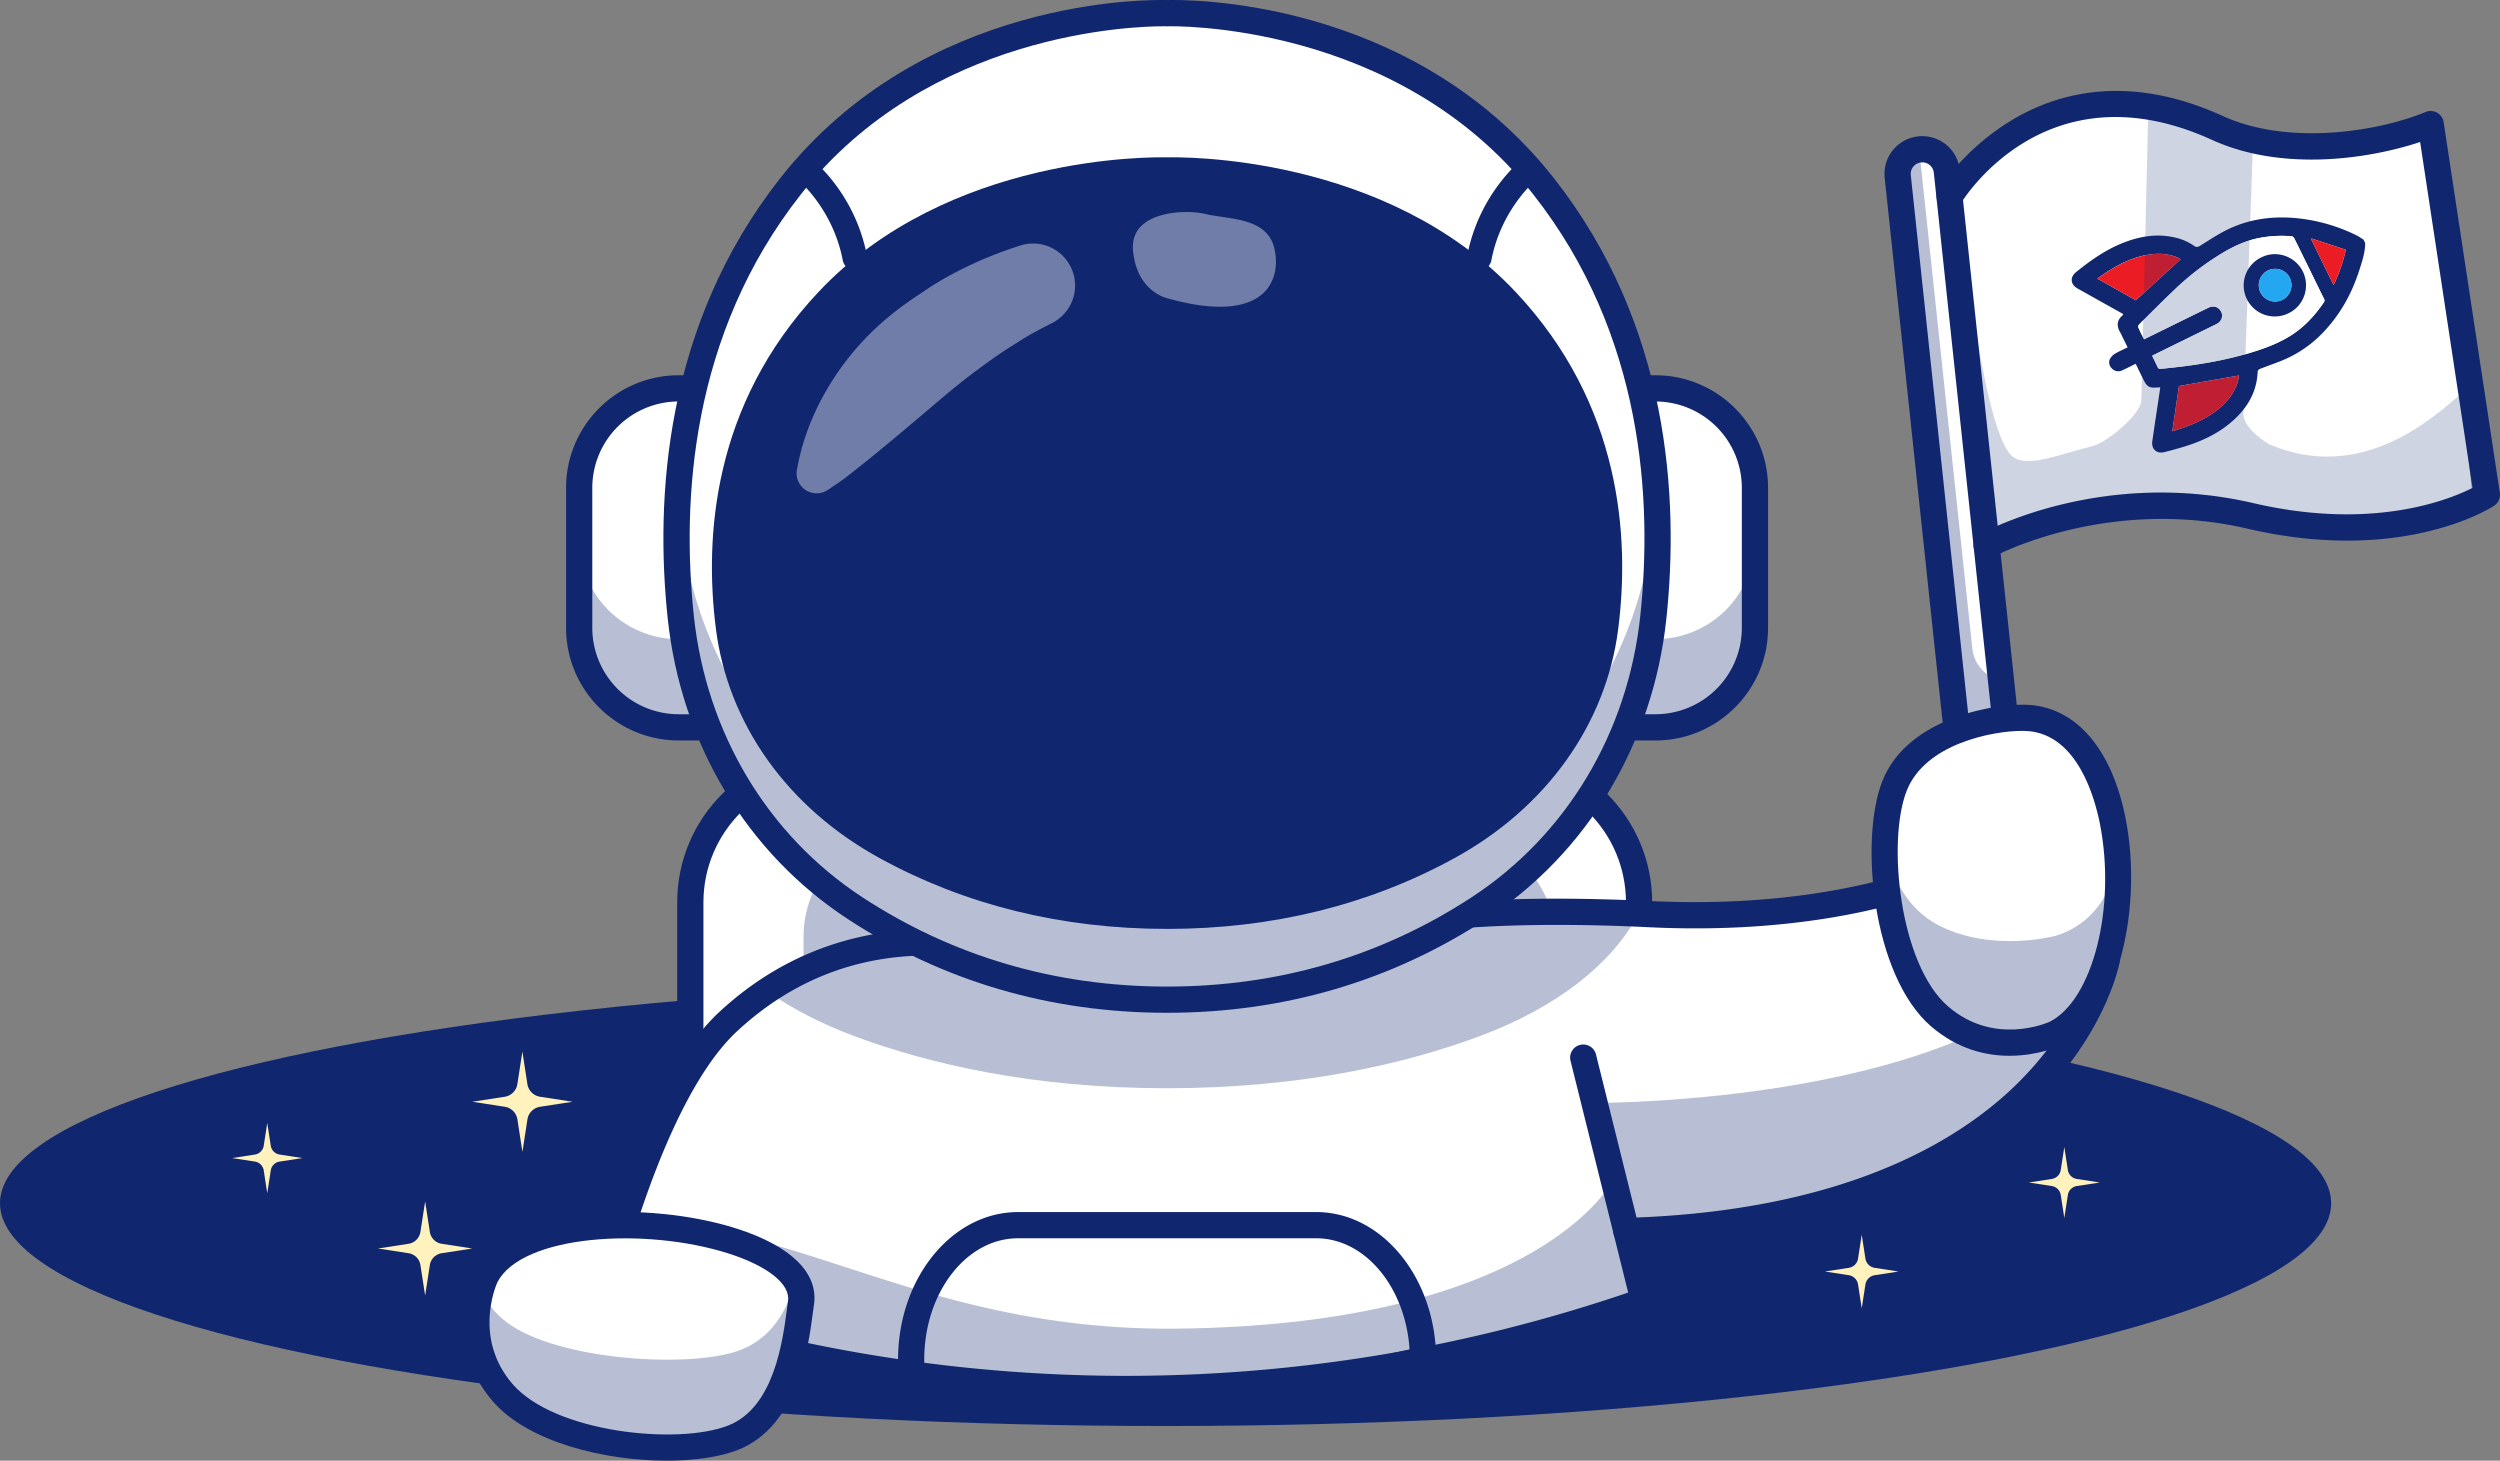 <svg xmlns="http://www.w3.org/2000/svg" viewBox="0 0 2997.89 1751.57"><rect x="0" y="0" width="2997.89" height="1751.57" fill="#808080" stroke="none"/><defs><style>.cls-1{fill:#102770;}.cls-2{fill:#fff;}.cls-3{opacity:0.3;}.cls-4{fill:#ec1c24;}.cls-5{fill:#22a7f0;}.cls-6{fill:#fff2bd;}.cls-7{opacity:0.2;}.cls-8{opacity:0.4;}</style></defs><title>astro-1</title><g id="Layer_2" data-name="Layer 2"><g id="Layer_1-2" data-name="Layer 1"><ellipse class="cls-1" cx="1397.72" cy="1442.89" rx="1397.72" ry="267.12"/><rect class="cls-2" x="827.79" y="913.9" width="1137.71" height="660.92" rx="168.09" ry="168.09"/><path class="cls-1" d="M1797.4,1577.32H995.88c-94.06,0-170.59-76.53-170.59-170.6V1082c0-94.07,76.53-170.59,170.59-170.59H1797.4c94.07,0,170.6,76.52,170.6,170.59v324.73C1968,1500.79,1891.47,1577.32,1797.4,1577.32ZM995.88,916.4c-91.31,0-165.59,74.28-165.59,165.59v324.73c0,91.31,74.28,165.6,165.59,165.6H1797.4c91.31,0,165.6-74.29,165.6-165.6V1082c0-91.31-74.29-165.59-165.6-165.59Z"/><g class="cls-3"><rect class="cls-1" x="963.58" y="992.78" width="901.64" height="503.15" rx="130.56" ry="130.56"/></g><path class="cls-1" d="M1797.4,1590.55H995.88c-101.35,0-183.82-82.47-183.82-183.83V1082c0-101.36,82.47-183.82,183.82-183.82H1797.4c101.36,0,183.82,82.46,183.82,183.82v324.73C1981.22,1508.08,1898.76,1590.55,1797.4,1590.55ZM995.88,929.62c-84,0-152.36,68.35-152.36,152.37v324.73c0,84,68.35,152.37,152.36,152.37H1797.4c84,0,152.37-68.35,152.37-152.37V1082c0-84-68.35-152.37-152.37-152.37Z"/><path class="cls-2" d="M1950.35,1476.31l-3.27.13,19.91,71.18a1867.8,1867.8,0,0,1-260.61,70.45,1866.46,1866.46,0,0,1-356.41,34.3,1867.92,1867.92,0,0,1-257.38-17.83,1864.93,1864.93,0,0,1-269.86-58.06l-98.22-28.86s7.22-31,20.93-74.71c24-76.61,67.86-192.19,127.63-247.66a376.17,376.17,0,0,1,46.47-36.93c171.31-114.89,357.81-24.23,357.81-24.23h244.27s50.08-85.4,443.24-68.47c4.46.17,9,.39,13.54.6,238.8,11.46,368.89-55.82,368.89-55.82l155.22,94.78,24.06,14.69s-58.7,306.74-568.16,326.14C1955.74,1476.14,1953.06,1476.22,1950.35,1476.31Z"/><path class="cls-1" d="M1350,1654.87A1877.21,1877.21,0,0,1,1092.24,1637,1875.88,1875.88,0,0,1,822,1578.88l-100.48-29.53.54-2.3c.07-.31,7.39-31.62,21-74.88,26.09-83.36,69.53-194.18,128.31-248.75a381.11,381.11,0,0,1,46.79-37.17c166-111.34,348.5-29.88,359.76-24.66h242.37c8-10.95,75.49-84.32,444.69-68.47,4.45.17,9,.39,13.55.6,235.27,11.27,366.33-54.86,367.62-55.54l1.25-.64,182,111.1-.32,1.7c-.15.77-15.72,78.35-93.71,157.09-71.81,72.5-212.83,161-476.81,171.08-2.66.13-5.35.21-8.07.3h-.1L1970,1549.2l-2.22.77a1877.48,1877.48,0,0,1-261,70.56A1873.77,1873.77,0,0,1,1350,1654.87Zm-622.48-109,95.94,28.19a1868.87,1868.87,0,0,0,269.5,58,1870.33,1870.33,0,0,0,257,17.81,1868,1868,0,0,0,355.93-34.26A1872.28,1872.28,0,0,0,1964,1546l-20.13-72,6.45-.24c2.7-.09,5.36-.17,8-.3,262.16-10,402-97.6,473.23-169.35,70.73-71.3,89.51-141.45,92.23-153.09l-176.59-107.81c-14.16,6.82-144.56,66.25-368.88,55.45-4.53-.21-9.06-.42-13.51-.59-385.78-16.67-440.5,66.4-441,67.24l-.73,1.21-1.41,0H1276.77l-.52-.25c-1.85-.91-187.22-88.68-355.32,24.06a376.07,376.07,0,0,0-46.16,36.68c-58,53.82-101,163.8-126.95,246.58C736.4,1510.06,729.43,1537.93,727.49,1545.89Z"/><g class="cls-3"><path class="cls-1" d="M1967,1547.62a1867.8,1867.8,0,0,1-260.61,70.45,1866.46,1866.46,0,0,1-356.41,34.3,1867.92,1867.92,0,0,1-257.38-17.83,1864.93,1864.93,0,0,1-269.86-58.06l-98.22-28.86s7.22-31,20.93-74.71a82,82,0,0,1,20.71-3.73c181.87-8.32,344.77,127.63,646.47,124.06,436-5.22,522.32-178.94,522.32-178.94l23.47,61.71c-2.67.13-5.35.21-8.06.3l-3.27.13Z"/></g><g class="cls-3"><path class="cls-1" d="M2526.57,1149.87s-59.33,310-576.22,326.44l-38.24-153.78s459,2.59,590.4-187.35Z"/></g><path class="cls-1" d="M1350,1689.32a1510.44,1510.44,0,0,1-260.1-22.69,15.73,15.73,0,0,1-13-15.49v-20.68c0-97.61,64.52-177,143.83-177h357.63c79.24,0,143.74,79.39,143.78,177a15.72,15.72,0,0,1-12,15.28A1515.35,1515.35,0,0,1,1350,1689.32Zm-241.66-51.45a1478,1478,0,0,0,241.66,20,1483.23,1483.23,0,0,0,340.28-39.76c-4.87-74.5-53.22-133.21-111.93-133.21H1220.69c-62,0-112.38,65.29-112.38,145.56Z"/><path class="cls-1" d="M724.51,1563.36a15.72,15.72,0,0,1-15.32-19.29c2.28-9.8,56.95-241,153.17-330.36,98.22-91.23,207.72-103.69,282.3-98.14,70.26,5.25,122.5,26.72,136.14,32.81h233.49c22.81-23.34,116.55-84.59,464.85-67.87,231.07,11.11,359.66-53.42,360.93-54.07a15.76,15.76,0,0,1,15.4.56l179.3,109.44a15.71,15.71,0,0,1,7.28,16.22c-.61,3.38-15.9,83.51-97.49,165.69-74.17,74.72-220,165.47-493.79,173.52a15.72,15.72,0,0,1-.93-31.43c262-7.71,400.63-92.72,470.84-162.68,59.18-59,81-117.49,87.8-140.52l-162.16-99c-32.47,14.57-159,63.74-368.69,53.67-372-17.85-438.62,55.58-442.58,60.44-2.66,5.22-7.49,7.47-13.41,7.47H1277.35a15.6,15.6,0,0,1-6.88-1.59c-.52-.25-54.63-26-129.29-31.41-98.92-7.12-185.53,23.14-257.42,89.92-89.17,82.83-143.41,312.14-143.94,314.44A15.74,15.74,0,0,1,724.51,1563.36Z"/><g class="cls-3"><path class="cls-1" d="M1964.86,1095.62c-31.66,60.32-98.59,112.86-191.34,147.2-88.62,32.81-212.85,62.1-374,62.14h-.25c-161.16,0-285.31-29.29-373.89-62.14-40.45-15-76-33.44-105.82-54.5,171.31-114.89,357.81-24.23,357.81-24.23h244.27S1571.7,1078.69,1964.86,1095.62Z"/></g><path class="cls-2" d="M582.26,1530.85s-35,74.76,20.48,139.16,211.7,79.45,276.35,54c69.37-27.27,76.47-128.41,81.43-161.62C974.58,1468.2,635.8,1425.24,582.26,1530.85Z"/><path class="cls-1" d="M800.16,1738.24c-72,0-160.09-21.09-199.32-66.6-55.92-64.87-21.2-141.08-20.85-141.85l0-.07c37.11-73.2,201.88-74.93,299-44,57.92,18.47,88.52,46.55,84,77-.43,2.85-.87,6.2-1.37,10-5.47,41.58-16.86,128.13-81.61,153.59C860.13,1734.19,831.68,1738.24,800.16,1738.24Zm-215.65-206.3c-.85,1.85-33.23,74.55,20.12,136.44,55.17,64,209.52,78.52,273.55,53.34,62-24.38,73.14-109,78.49-149.59.5-3.8.94-7.18,1.37-10.07,4.15-27.81-25.2-53.89-80.54-71.53C782.05,1460.08,620.49,1461.09,584.51,1531.94Z"/><g class="cls-3"><path class="cls-1" d="M960.5,1562.43c-4.92,33.19-12,134.33-81.41,161.63-64.64,25.42-220.84,10.35-276.35-54-39.77-46.17-33.07-97.62-26-123.08,4.63,11.46,12.73,23.34,26,34.76,55.51,47.75,211.71,58.91,276.35,40.07,48.73-14.22,66.77-55.52,74.83-87.31C959.57,1543.12,962,1552.5,960.5,1562.43Z"/></g><path class="cls-1" d="M799.56,1751.57c-75.41,0-166.63-22.45-208.73-71.29-61.47-71.3-24.42-152.67-22.81-156.1l.21-.44c40.83-80.52,210.86-83.72,314.81-50.58,65.68,20.95,98.72,53.47,93,91.59-.42,2.8-.85,6.07-1.33,9.76-5.35,40.65-17.88,135.86-89.89,164.18C863.29,1747.16,833,1751.57,799.56,1751.57ZM596.42,1537.69c-2.18,4.88-28.8,67.5,18.23,122,50.25,58.3,198,73.52,258.69,49.68,54.76-21.53,65.2-100.88,70.21-139,.52-3.89,1-7.35,1.41-10.29,3-20.14-24.38-42-71.47-57C773.08,1471.11,625.72,1480.8,596.42,1537.69Z"/><path class="cls-1" d="M1985.53,1633.61a15.74,15.74,0,0,1-15.25-11.94l-87-349.72a15.73,15.73,0,0,1,30.53-7.59l87,349.73a15.75,15.75,0,0,1-15.28,19.52Z"/><path class="cls-2" d="M2352.9,1001.46l78.95-8.41L2347.71,202.8A39.69,39.69,0,0,0,2304,167.53h0a39.68,39.68,0,0,0-35.27,43.67Z"/><g class="cls-3"><path class="cls-1" d="M2431.84,993l-79,8.4-84.12-790.23a36.15,36.15,0,0,1-.22-4.29,39.69,39.69,0,0,1,31.67-38.83l65,609.76A43.5,43.5,0,0,0,2413,816.51h0Z"/></g><path class="cls-2" d="M2965.49,598.69l-53.84,22.25s-190.5,11.85-212.74-2.22c-1.71-1.07-3.42-2.1-5.13-3.12-.05,0-.1-.14-.15-.14-18.78-11.24-31.18-7.89-49.82-13.12,0,0-18.94,5.22-19.33,5.24-71.72-20-126.9-7.94-174.75,14.71-.05,0-.81-8.55-.81-8.55-40.84,19.31-66.63,40.45-66.63,40.45l-44.54-418.25s3.07-5.07,9.18-13.13a270.78,270.78,0,0,1,20.82-24c.05-.05.14-.1.14-.15.46-.42.87-.88,1.38-1.39a1.41,1.41,0,0,1,.37-.36c35.2-35.36,99.43-80.48,192.37-71,4.69.47,9.43,1.08,14.24,1.89,25.52,3.92,53.07,12.11,82.66,25.53a47.66,47.66,0,0,0,18.4,4.33c6,.35,11.53.43,19.14,4.57,60.81,33.55,153.55,12.93,218.28-13.47l36.48,323.46Z"/><path class="cls-1" d="M2829.18,324c3.37-10.53,7-21.14,7.05-32.52-.7-1.38-1.33-2.77-2-4.15-2.9-1.74-5.64-3.82-8.72-5.28a209.57,209.57,0,0,0-68.31-20.1c-31.21-3.48-61.27.36-89.39,15-10.17,5.29-19.76,11.64-29.48,17.71-2.61,1.65-4.47,2.18-7.27.16a64,64,0,0,0-22-9.76c-21.08-5.21-41.43-2.13-61.36,5.45-21.61,8.26-40.29,21.33-58.15,35.75-7.6,6.1-6.85,14.75,1.67,19.65,5.38,3,10.77,6,16.16,9.06q19.36,10.83,38.67,21.61a4.69,4.69,0,0,1-.23.85,4.2,4.2,0,0,1-.59.76c-7.22,6.24-7.19,13.35-2.41,21a26.71,26.71,0,0,1,1.31,2.69c2.34,4.8,4.74,9.66,7.23,14.67-5.29,2.63-10.4,4.74-15.11,7.58a16.58,16.58,0,0,0-6,6.22c-2.15,4-.81,8.79,2.53,11.78a10.36,10.36,0,0,0,12,2c5.42-2.42,10.68-5.18,16.25-7.9,3.35,6.92,6.54,13.46,9.75,19.93,3.69,7.39,6.89,9.17,15,8.57,1.49-.15,2.93-.18,4.67-.25-.22,1.67-.36,3-.54,4.27-3,20.1-6.07,40.21-8.94,60.28-1.38,9.51,5.17,15.44,14.47,13.1,8.4-2.08,16.84-4.39,25.18-7,19.22-6,37.31-14.38,53-27.22,19.62-16.19,32.65-36,33.67-62.36a4,4,0,0,1,2.18-2.94c8.74-3.44,17.61-6.52,26.35-10a142.17,142.17,0,0,0,51.32-35.42C2806.88,376.18,2820.4,351.42,2829.18,324Zm-268,36.05-46.21-26c21.25-15.13,43.06-27.7,69.42-29.58,11.39-.81,23.82,1.94,30.59,6.4C2597.19,327.22,2579.35,343.51,2561.19,360.07Zm117.66,108.66c-6.62,12.12-16.46,21.09-27.86,28.58-14.13,9.16-29.63,15-46.1,19.88q4.14-27.71,8-54.28c24.28-4.27,48-8.42,71.86-12.6C2684.41,456.58,2682.07,462.83,2678.85,468.73ZM2786.49,362.8c-10.66,15.66-23.28,29.34-39.42,39.53-12.44,7.8-25.9,13.37-39.8,17.93-37.72,12.37-76.68,18.31-116.05,22-1.92.16-3-.15-3.87-2.05-1.86-4.21-4-8.34-6.07-12.52a4.79,4.79,0,0,1-.27-1.3c1.1-.57,2.27-1.12,3.45-1.7q36.66-18.06,73.44-36.08c7-3.42,8.91-11.37,4.16-17.12-3.31-4-8.54-5-13.8-2.5q-22,10.77-44,21.6c-10.93,5.36-21.79,10.71-33.16,16.3-2.5-5.09-5-9.78-7-14.61-.35-.86.54-2.68,1.41-3.49,14.66-14.6,29.25-29.31,44.32-43.53a321.43,321.43,0,0,1,48.51-37.72c16.27-10.46,33.37-19.14,52.63-22.5a140.89,140.89,0,0,1,37.24-1.71c1.14.06,2.52,1.49,3.1,2.67,9.21,18.54,18.27,37.06,27.35,55.63,2.74,5.52,5.4,11.14,8.27,16.64A3.9,3.9,0,0,1,2786.49,362.8Zm11.85-21c-9.06-18.52-17.91-36.54-26.77-54.64.09-.36.27-.76.41-1.14l41.09,13.5A195.72,195.72,0,0,1,2798.34,341.83Z"/><path class="cls-2" d="M2786.84,358.31c-2.87-5.5-5.53-11.12-8.27-16.64-9.08-18.57-18.14-37.09-27.35-55.63-.58-1.18-2-2.61-3.1-2.67a140.89,140.89,0,0,0-37.24,1.71c-19.26,3.36-36.36,12-52.63,22.5a321.43,321.43,0,0,0-48.51,37.72c-15.07,14.22-29.66,28.93-44.32,43.53-.87.81-1.76,2.63-1.41,3.49,2.09,4.83,4.55,9.52,7,14.61,11.37-5.59,22.23-10.94,33.16-16.3q22-10.83,44-21.6c5.26-2.52,10.49-1.53,13.8,2.5,4.75,5.75,2.89,13.7-4.16,17.12q-36.69,18.11-73.44,36.08c-1.18.58-2.35,1.13-3.45,1.7a4.79,4.79,0,0,0,.27,1.3c2,4.18,4.21,8.31,6.07,12.52.86,1.9,2,2.21,3.87,2.05,39.37-3.73,78.33-9.67,116.05-22,13.9-4.56,27.36-10.13,39.8-17.93,16.14-10.19,28.76-23.87,39.42-39.53A3.9,3.9,0,0,0,2786.84,358.31Zm-42.11,17.1a37.25,37.25,0,1,1-32.82-66.87c18.18-9,40.49-1.28,49.59,17.14S2762.88,366.64,2744.73,375.41Z"/><path class="cls-4" d="M2798.34,341.81c-9.07-18.49-17.92-36.53-26.77-54.63.11-.36.27-.74.4-1.13,13.63,4.48,27.29,9,41.12,13.5A195.6,195.6,0,0,1,2798.34,341.81Z"/><path class="cls-4" d="M2615,310.93c-17.82,16.27-35.66,32.58-53.81,49.16-14.91-8.41-30.36-17.07-46.22-26,21.28-15.15,43.07-27.72,69.44-29.58C2595.79,303.7,2608.21,306.45,2615,310.93Z"/><path class="cls-4" d="M2651,497.3c-14.13,9.17-29.61,15-46.09,19.89q4.13-27.71,8-54.29c24.27-4.25,48-8.39,71.88-12.6-.37,6.28-2.73,12.52-5.93,18.45C2672.23,480.86,2662.4,489.83,2651,497.3Z"/><path class="cls-1" d="M2761.5,325.68c-9.1-18.42-31.41-26.13-49.59-17.14a37.25,37.25,0,1,0,32.82,66.87C2762.88,366.64,2770.48,344,2761.5,325.68Zm-25,34.07a19.59,19.59,0,1,1,9.36-26.33A19.71,19.71,0,0,1,2736.5,359.75Z"/><path class="cls-5" d="M2736.5,359.75a19.6,19.6,0,1,1,9.35-26.34A19.72,19.72,0,0,1,2736.5,359.75Z"/><path class="cls-1" d="M2386.63,1020.34a45.34,45.34,0,0,1-45-40.51l-81.6-766.47a45.29,45.29,0,1,1,90.08-9.59l81.61,766.46a45.36,45.36,0,0,1-40.24,49.84h0A44.47,44.47,0,0,1,2386.63,1020.34Zm3.22-15.9h0Zm-84.71-809.73c-.5,0-1,0-1.5.08a13.86,13.86,0,0,0-12.3,15.24L2373,976.5a13.76,13.76,0,0,0,5.06,9.3,13.84,13.84,0,0,0,22.47-12.24l-81.6-766.46a13.86,13.86,0,0,0-13.74-12.39Z"/><path class="cls-1" d="M2382.32,669.93a15.72,15.72,0,0,1-7.65-29.47c5.88-3.26,146.06-79.36,327.8-37.07C2845.64,636.7,2937.62,598.94,2965,585l-62.89-414.73c-57.4,19.15-162.77,37-249.71-2.57-197.41-89.81-297,69.56-301.16,76.38a15.73,15.73,0,0,1-26.94-16.23c1.16-1.92,117.78-190.38,341.13-88.77,81.29,37,190,17.4,243.29-4.79a15.73,15.73,0,0,1,21.59,12.16L2997.71,591a15.74,15.74,0,0,1-6.93,15.51c-4.42,2.9-110.48,70.54-295.44,27.5-169.53-39.45-304.09,33.21-305.43,34A15.67,15.67,0,0,1,2382.32,669.93Z"/><path class="cls-2" d="M2465,1239.29s-74.76,35-139.16-20.48-79.45-211.7-54-276.35c27.28-69.37,128.16-84.19,161.62-81.42C2568.52,872.21,2570.64,1185.75,2465,1239.29Z"/><path class="cls-1" d="M2410,1252.53c-25.72,0-56.85-6.93-85.72-31.82-65.43-56.41-80.4-213.89-54.73-279.16,28.06-71.37,130.15-85.84,164.14-83,50.23,4.15,87.56,50.08,102.42,126,19.06,97.32-4.48,223.8-69.91,257l-.06,0C2465.67,1241.76,2442,1252.53,2410,1252.53Zm15.54-389.28c-37.88,0-126.54,17-151.34,80.13-25.17,64-10.66,218.37,53.34,273.54,61.89,53.35,134.59,21,136.44,20.12,62.43-31.7,85.54-158,67.23-251.53-14.41-73.56-50.1-118-97.93-122C2431,863.34,2428.39,863.25,2425.5,863.25Z"/><g class="cls-3"><path class="cls-1" d="M2465,1239.3s-74.75,35-139.18-20.5c-48.34-41.68-68.88-140.15-65.36-214,3,39.56,24,84.6,65.36,105.39,64.43,32.39,139.18,12,139.18,12,44.06-13.07,69.4-52.5,74.11-94.52C2545,1116,2519.19,1211.84,2465,1239.3Z"/></g><path class="cls-2" d="M2266.94,957.89c-3.44,13.58-5.6,29.54-6.45,46.9C2259.17,987.22,2261.38,970.71,2266.94,957.89Z"/><path class="cls-2" d="M2539.14,1027.63c-1.66-24.32-5.69-48.09-12.18-69.7C2537.86,979.07,2541.81,1003.77,2539.14,1027.63Z"/><path class="cls-1" d="M2409.78,1266.06c-28.11,0-62.16-7.74-94.18-35.34-70.48-60.76-86-223.81-58.4-294,30.8-78.36,140.93-94.34,177.55-91.35C2491.3,850,2533,899.85,2549.05,982c20,102.06-6.15,235.44-76.9,271.31l-.44.21C2469.82,1254.42,2444.27,1266.06,2409.78,1266.06ZM2465,1239.3h0Zm-40.24-362.86c-35,0-116.09,15.23-138.32,71.78-23.85,60.64-8.63,208.42,49.67,258.68,54.56,47,117.19,20.41,122.06,18.23,51.54-26.47,79.56-137.1,60-237.07-6.24-31.86-27.11-106.47-86-111.35C2430,876.53,2427.55,876.44,2424.79,876.44Z"/><path class="cls-6" d="M686.62,1321.18l-39,6a18.12,18.12,0,0,0-15.15,15.16l-6,39-6-39a18.14,18.14,0,0,0-15.15-15.16l-39-6,39-6A18.14,18.14,0,0,0,620.42,1300l6-39,6,39a18.12,18.12,0,0,0,15.15,15.15Z"/><path class="cls-6" d="M566.26,1497.15l-36.59,5.65A17,17,0,0,0,515.45,1517l-5.65,36.6-5.65-36.6a17,17,0,0,0-14.22-14.21l-36.6-5.65,36.6-5.65a17,17,0,0,0,14.22-14.22l5.65-36.6,5.65,36.6a17,17,0,0,0,14.22,14.22Z"/><path class="cls-6" d="M362.58,1388.71l-27.29,4.21a12.68,12.68,0,0,0-10.6,10.6l-4.22,27.3-4.21-27.3a12.69,12.69,0,0,0-10.6-10.6l-27.3-4.21,27.3-4.22a12.68,12.68,0,0,0,10.6-10.6l4.21-27.29,4.22,27.29a12.67,12.67,0,0,0,10.6,10.6Z"/><path class="cls-6" d="M2517.94,1418l-27.55,4.26a12.8,12.8,0,0,0-10.71,10.7l-4.25,27.56-4.26-27.56a12.8,12.8,0,0,0-10.7-10.7l-27.56-4.26,27.56-4.25a12.81,12.81,0,0,0,10.7-10.71l4.26-27.55,4.25,27.55a12.81,12.81,0,0,0,10.71,10.71Z"/><path class="cls-6" d="M2276.64,1524.74l-28.6,4.42a13.28,13.28,0,0,0-11.11,11.11l-4.42,28.6-4.41-28.6a13.29,13.29,0,0,0-11.11-11.11l-28.6-4.42,28.6-4.41a13.31,13.31,0,0,0,11.11-11.11l4.41-28.6,4.42,28.6a13.29,13.29,0,0,0,11.11,11.11Z"/><g class="cls-7"><path class="cls-1" d="M2965.49,598.69l-53.84,22.25s-190.5,11.85-212.74-2.22c-1.71-1.07-3.42-2.1-5.13-3.12-.05,0-.1-.14-.15-.14-18.78-11.24-31.18-7.89-49.82-13.12,0,0-18.94,5.22-19.33,5.24-71.72-20-126.9-7.94-174.75,14.71-.05,0-.81-8.55-.81-8.55-40.84,19.31-66.63,40.45-66.63,40.45l-44.54-418.25s3.07-5.07,9.18-13.13c8.92,86.53,34.43,304.63,67.94,325.75,18.57,11.74,51.75-2.86,94.81-13.74,16.43-4.16,57-37.25,58.1-54.16l8.47-352.84.12-5.7c33.65,3.39,51.14,13.3,91.4,31.62,3.93,1.77,7,3,9.54,3.94,9.81,3.49,11.77,2.17,24.59,9.18l-11.68,327.19c-2.2,19.89,30.79,38.7,30.79,38.7,109.83,47.06,195.44-30.52,230.2-60.51Z"/></g><path class="cls-2" d="M813.81,465.7h75.46a0,0,0,0,1,0,0V872.2a0,0,0,0,1,0,0H813.81A119.27,119.27,0,0,1,694.53,752.93V585A119.27,119.27,0,0,1,813.81,465.7Z"/><path class="cls-2" d="M2029,465.7h75.46a0,0,0,0,1,0,0V872.2a0,0,0,0,1,0,0H2029a119.27,119.27,0,0,1-119.27-119.27V585A119.27,119.27,0,0,1,2029,465.7Z" transform="translate(4014.18 1337.9) rotate(180)"/><g class="cls-3"><path class="cls-1" d="M889.27,766.45V872.19H813.81A119.24,119.24,0,0,1,694.55,752.92V647.14A119.28,119.28,0,0,0,813.81,766.45Z"/></g><g class="cls-3"><path class="cls-1" d="M2104.46,647.14V752.92A119.27,119.27,0,0,1,1985.2,872.19h-75.46V766.45h75.46A119.3,119.3,0,0,0,2104.46,647.14Z"/></g><path class="cls-1" d="M889.26,887.93H813.81c-74.44,0-135-60.56-135-135V585c0-74.44,60.56-135,135-135h75.45A15.73,15.73,0,0,1,905,465.7V872.21A15.72,15.72,0,0,1,889.26,887.93ZM813.81,481.42A103.66,103.66,0,0,0,710.26,585v168A103.66,103.66,0,0,0,813.81,856.48h59.73V481.42Z"/><path class="cls-1" d="M1985.18,887.93h-75.45A15.72,15.72,0,0,1,1894,872.21V465.7A15.73,15.73,0,0,1,1909.73,450h75.45c74.44,0,135,60.56,135,135v168C2120.18,827.37,2059.62,887.93,1985.18,887.93Zm-59.73-31.45h59.73a103.66,103.66,0,0,0,103.55-103.55V585a103.66,103.66,0,0,0-103.55-103.55h-59.73Z"/><path class="cls-1" d="M1399.49,1213.53h-.27c-139.78,0-268.3-37.79-382-112.18C896.21,1022.11,817.66,891.14,801.76,742c-15.28-143.33-4.31-351.26,134.77-527.89,171.9-218.34,445.11-213.63,463-213,17.88-.58,291.07-5.3,463,213,139,176.6,150,384.49,134.77,527.79-15.89,149.17-94.48,280.17-215.61,359.42-113.74,74.41-242.3,112.16-382.1,112.21Zm-4.8-1183c-35.4,0-281.78,7.26-435,201.83C826.77,401.2,816.4,601,831.1,738.87c15,140.3,88.7,263.42,202.32,337.79,108.82,71.22,231.95,107.34,365.95,107.37s257.21-36.16,366.1-107.4c113.7-74.39,187.48-197.53,202.43-337.86,14.69-137.85,4.29-337.6-128.62-506.41C1674.76,23.4,1402.74,30.47,1400,30.58c-.35,0-.71,0-1.07,0C1398.77,30.57,1397.3,30.53,1394.69,30.53Z"/><path class="cls-2" d="M1399.26,1198.78c161.28,0,285.62-51.79,374.29-109.8,117.69-77,193.81-205.78,209-348.62,15.36-144.17,3.18-345.78-131.7-517.07C1679.51,5.66,1399.5,15.9,1399.5,15.9s-280-10.24-451.38,207.39c-134.91,171.33-147.07,373-131.69,517.17C831.66,883.26,907.7,1012,1025.35,1089c88.62,58,212.89,109.77,374.15,109.77"/><g class="cls-3"><path class="cls-1" d="M1982.56,740.35c-15.22,142.84-91.31,271.64-209,348.64-88.63,58-212.9,109.76-374.07,109.8h-.24c-161.13,0-285.33-51.84-373.92-109.8-117.64-77-193.66-205.72-208.92-348.52a875.8,875.8,0,0,1-3.31-151.05c.83,13.37,2,26.38,3.31,39,15.26,142.76,91.28,271.52,208.92,348.52,88.59,58,212.79,109.73,373.92,109.77h.24c161.17,0,285.44-51.81,374.07-109.81,117.69-77,193.78-205.76,209-348.6,1.34-12.58,2.48-25.59,3.31-39A873.68,873.68,0,0,1,1982.56,740.35Z"/></g><path class="cls-1" d="M1399.49,1214.51h-.27c-140-.06-268.67-37.86-382.48-112.35-121.31-79.39-200-210.63-216-360.06-15.3-143.5-4.31-351.7,135-528.6C1107.85-5.06,1381.27-.45,1399.49.1c18.24-.56,291.65-5.16,463.74,213.4,139.25,176.87,150.26,385,135,528.5-15.92,149.46-94.67,280.72-216,360.13-113.89,74.51-242.63,112.32-382.63,112.38Zm-4.81-1183c-35.23,0-281.27,7.22-434.21,201.46C827.74,401.54,817.38,601.07,832.06,738.77c14.93,140,88.52,262.87,201.9,337.07,108.65,71.12,231.6,107.19,365.41,107.21s256.84-36.1,365.57-107.24c113.45-74.22,187.08-197.1,202-337.14C1981.6,601,1971.23,401.51,1838.52,233,1674.31,24.41,1402.74,31.42,1400.06,31.55h-1.14C1398.73,31.54,1397.28,31.5,1394.68,31.5Z"/><path class="cls-1" d="M1399.28,1099.44c145.69,0,258-39.25,338.1-83.2,106.32-58.34,175.07-155.92,188.81-264.16,13.88-109.24,2.87-262-119-391.8-154.8-164.9-407.73-157.14-407.73-157.14s-252.94-7.76-407.74,157.14C869.9,490.1,858.92,642.91,872.81,752.16c13.75,108.2,82.45,205.76,188.71,264.1,80,44,192.31,83.18,338,83.18Z"/><path class="cls-1" d="M1399.49,1113.89h-.24c-126.09,0-242.06-28.63-344.68-85C944.48,968.49,873,868.28,858.47,754c-13.93-109.61-4-268.61,122.76-403.59,155.68-165.85,402.53-162.13,418.26-161.71,15.76-.45,262.59-4.14,418.27,161.71,126.68,135,136.68,293.92,122.77,403.51-14.52,114.32-86,214.55-196.2,275-102.69,56.36-218.7,84.95-344.8,85Zm-4.35-896.35c-32.19,0-254.76,5.52-392.84,152.63C883.29,497,874,646.88,887.14,750.34c13.35,105,79.45,197.32,181.34,253.26,98.35,54,209.68,81.37,330.91,81.39s232.62-27.41,331-81.42c102-56,168.09-148.28,181.43-253.31,13.13-103.43,3.82-253.34-115.17-380.09-148.37-158.07-394.31-152.69-396.76-152.59h-.87C1398.89,217.57,1397.54,217.54,1395.14,217.54Z"/><g class="cls-8"><path class="cls-2" d="M994.91,591.53c-21.07,13.71-48.23-4.44-43.77-29.18,1.49-8.27,3.36-16.42,5.45-24.5a306.08,306.08,0,0,1,31.54-74,334.39,334.39,0,0,1,49.3-64.3c19.08-19.5,41-36.52,64.26-51.54,41.49-29.08,87.11-47.3,120.43-57.94a55,55,0,0,1,67.1,30.32h0a55,55,0,0,1-25.46,71.17c-15.31,7.73-30.75,16-40,22.4a625,625,0,0,0-52.11,35.72c-16.88,12.66-33.25,26.15-49.6,40.21-16.52,13.87-33.16,28.13-50.6,42.55s-35.42,29.18-54.73,44.11C1011.15,580.74,1003.31,586.07,994.91,591.53Z"/><path class="cls-1" d="M979.3,600.87a33.44,33.44,0,0,1-32.71-39.34c1.39-7.68,3.19-15.81,5.52-24.83a312,312,0,0,1,32-75.23,340,340,0,0,1,50-65.17c18-18.41,39.9-36,65.07-52.2,42.54-29.83,89.58-48.26,121.52-58.46a59.65,59.65,0,0,1,45.14,110c-18.37,9.27-31.66,16.7-39.53,22.08-15.87,9.57-31.82,20.51-52,35.61-15,11.24-30.68,24-49.36,40-6,5.05-12,10.12-18.06,15.23-10.66,9-21.47,18.16-32.6,27.37-20.57,17.12-38,31.18-54.85,44.21-5.09,3.89-12.51,9-22.07,15.23h0A33.22,33.22,0,0,1,979.3,600.87ZM1238.92,292a50.63,50.63,0,0,0-15.4,2.41c-31.33,10-77.44,28.06-119.17,57.31-24.74,16-46.09,33.09-63.61,51a329.65,329.65,0,0,0-48.62,63.39A302.3,302.3,0,0,0,961,539.08c-2.25,8.73-4,16.63-5.35,24.09a24,24,0,0,0,36.7,24.49c9.37-6.1,16.59-11.08,21.48-14.81,16.74-13,34.09-26.93,54.57-44,11.12-9.19,21.91-18.31,32.54-27.31q9.07-7.68,18-15.22c18.79-16.16,34.63-29,49.8-40.37,20.39-15.29,36.57-26.39,52.49-36,8-5.47,21.64-13.11,40.36-22.56A50.43,50.43,0,0,0,1238.92,292Zm-244,299.49h0Z"/></g><g class="cls-8"><path class="cls-2" d="M1400.2,362.55s-40.73-7.67-46-60.79,65.51-56.07,92.66-49.58,77.32,3.54,86.18,46S1517.06,395,1400.2,362.55Z"/><path class="cls-1" d="M1462.67,377c-17,0-37.87-2.82-63.6-10-3.73-.84-44.15-11.21-49.51-64.81-1.65-16.48,3.27-29.86,14.62-39.77,23.63-20.63,66.61-18.86,83.72-14.77,5.2,1.25,11.43,2.15,18,3.11,26.94,3.92,63.84,9.28,71.59,46.48,5.06,24.3-.88,46.53-16.32,61C1510.91,367.9,1493.11,377,1462.67,377Zm-40.1-122.74c-18.35,0-39.54,4-52.31,15.16-9,7.82-12.83,18.55-11.5,31.88,4.88,48.82,40.78,56.41,42.31,56.71.12,0,.25.06.36.09,67.84,18.85,99.14,6.82,113.45-6.59,13-12.2,18-31.28,13.59-52.35-6.43-30.87-36.94-35.31-63.87-39.22-6.81-1-13.24-1.92-18.85-3.27A103.49,103.49,0,0,0,1422.57,254.26Z"/></g><path class="cls-1" d="M1025.09,324.14a14.77,14.77,0,0,1-14.48-12c-12-62.68-54.35-97.19-54.77-97.53a14.75,14.75,0,0,1,18.32-23.13c2.09,1.65,51.29,41.23,65.43,115.11a14.73,14.73,0,0,1-14.5,17.53Z"/><path class="cls-1" d="M1773.9,324.14a14.73,14.73,0,0,1-14.5-17.53c14.14-73.88,63.34-113.46,65.43-115.11a14.75,14.75,0,0,1,18.32,23.13c-.63.51-42.8,35-54.77,97.53A14.77,14.77,0,0,1,1773.9,324.14Z"/></g></g></svg>